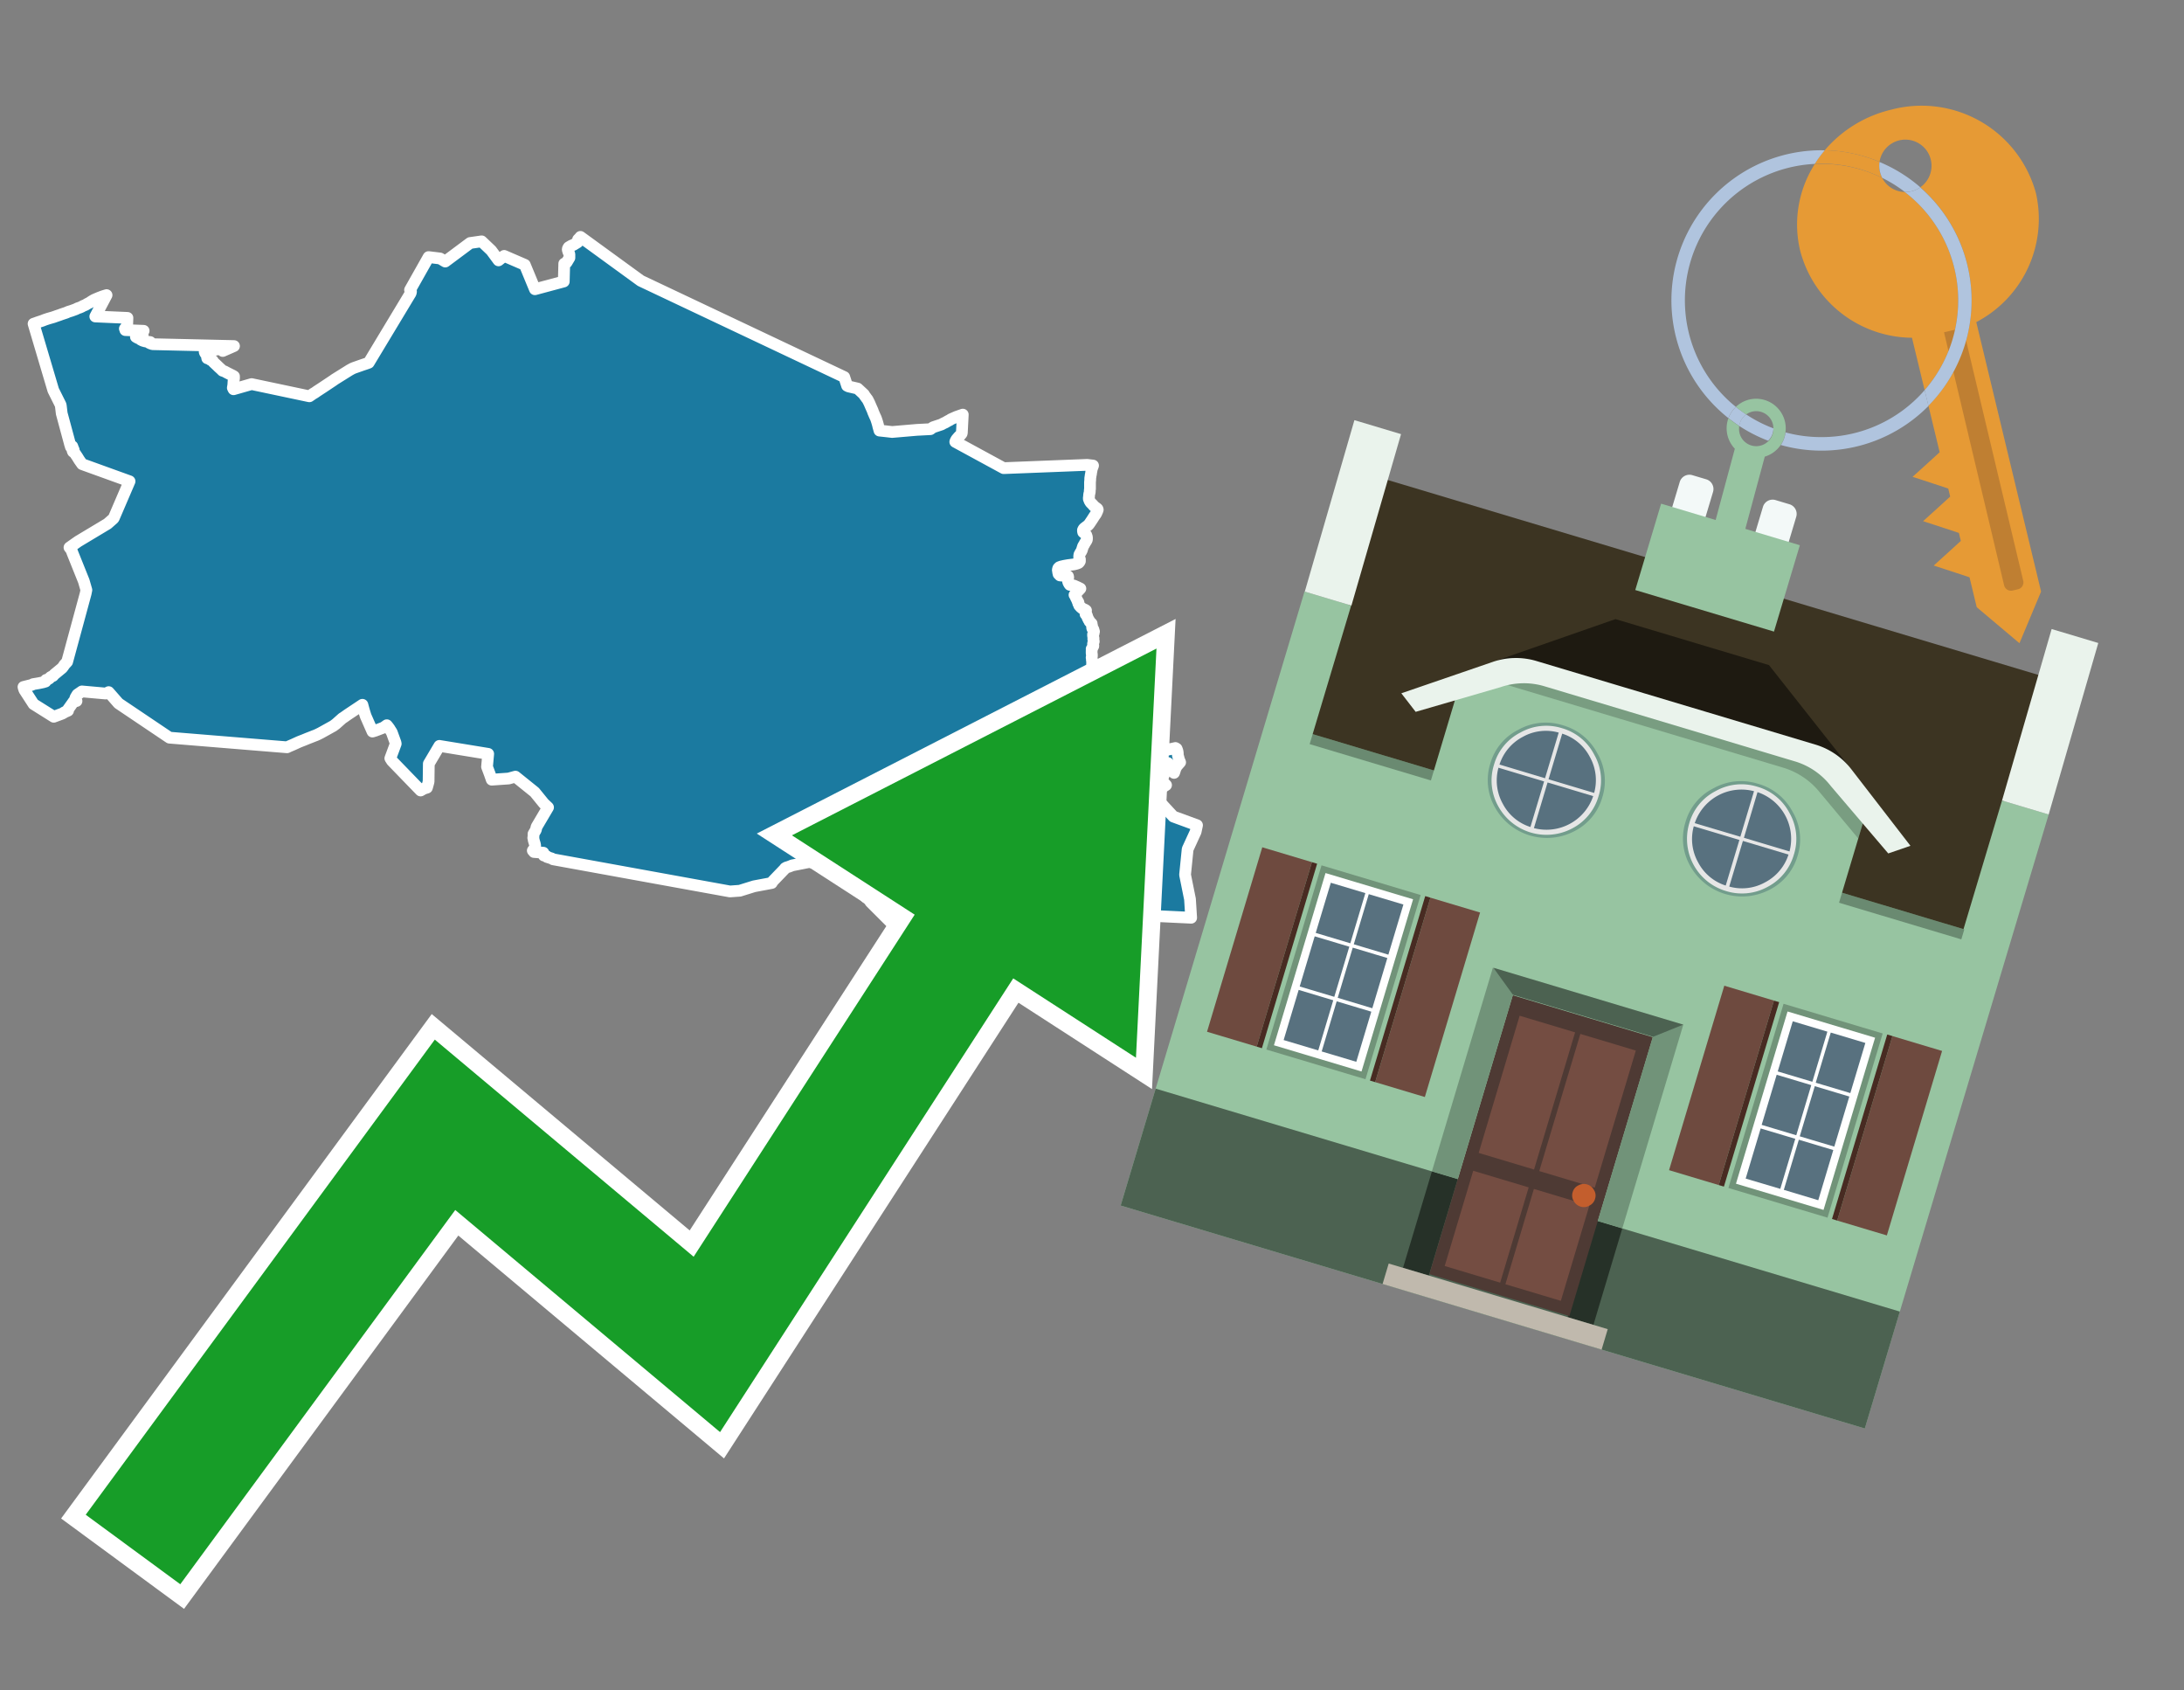 <svg id="Text" xmlns="http://www.w3.org/2000/svg" width="93.05" height="72" viewBox="0 0 93.05 72"><rect x="0" y="0" width="93.05" height="72" fill="#808080" stroke="none"/><polygon points="1.43,13.79 1.52,13.76 1.6,13.73 1.69,13.7 1.81,13.66 1.91,13.62 2.06,13.57 2.27,13.51 2.44,13.45 2.53,13.42 2.61,13.39 2.7,13.36 2.82,13.32 2.91,13.28 3.04,13.24 3.15,13.2 3.23,13.17 3.31,13.13 3.4,13.1 3.47,13.07 3.54,13.03 3.64,12.99 3.72,12.94 3.82,12.89 3.86,12.86 3.94,12.81 4.01,12.77 4.1,12.73 4.22,12.68 4.35,12.63 4.44,12.6 4.54,12.57 4.06,13.48 5.43,13.54 5.42,13.82 5.4,13.87 5.39,13.9 5.37,13.94 5.36,13.97 5.32,14 5.35,14.03 5.34,14.06 6.12,14.09 6.02,14.12 6.03,14.15 6.04,14.19 6.05,14.22 6.08,14.26 6.06,14.31 5.79,14.35 5.84,14.38 5.9,14.41 6.09,14.44 6,14.47 6.08,14.51 6.18,14.54 6.4,14.57 6.35,14.6 6.41,14.63 6.5,14.66 9.97,14.74 9.49,14.95 9.31,14.81 9.3,14.84 9.27,14.88 9.11,14.91 8.98,14.78 8.72,14.98 8.73,15.02 8.75,15.05 8.8,15.11 8.84,15.15 8.84,15.18 8.82,15.21 8.83,15.26 8.94,15.29 8.97,15.33 9.06,15.36 9.07,15.39 9.09,15.42 9.26,15.58 9.31,15.63 9.42,15.73 9.48,15.79 9.57,15.82 9.68,15.88 9.82,15.95 9.92,16 9.97,16.03 9.97,16.11 9.95,16.24 9.94,16.4 9.92,16.52 9.95,16.58 10.72,16.36 13.18,16.88 13.34,16.77 13.41,16.73 13.51,16.66 13.77,16.49 14.01,16.33 14.19,16.21 14.26,16.16 14.9,15.76 15.01,15.7 15.08,15.67 15.45,15.54 15.54,15.51 15.63,15.48 15.71,15.45 17.47,12.53 17.49,12.5 17.5,12.47 17.51,12.44 17.51,12.41 17.49,12.38 17.47,12.35 18.26,10.95 18.75,11.01 18.97,11.14 20.03,10.35 20.52,10.28 20.93,10.67 21.24,11.09 21.48,10.9 22.36,11.28 22.79,12.32 24.02,11.99 24.04,11.23 24.14,11.18 24.26,10.98 24.26,10.83 24.25,10.8 24.24,10.77 24.22,10.74 24.21,10.71 24.19,10.64 24.19,10.61 24.2,10.58 24.23,10.53 24.3,10.49 24.35,10.46 24.43,10.43 24.61,10.32 24.63,10.2 24.66,10.17 24.7,10.13 24.73,10.09 27.3,11.96 35.97,16.06 36.09,16.43 36.15,16.46 36.54,16.55 36.81,16.8 36.83,16.84 36.89,16.92 36.91,16.95 36.95,17 36.97,17.03 37.04,17.17 37.1,17.31 37.18,17.49 37.2,17.55 37.26,17.69 37.32,17.82 37.37,17.97 37.41,18.11 37.42,18.16 37.44,18.23 37.47,18.34 37.75,18.37 38.01,18.4 39.06,18.31 39.64,18.28 39.75,18.2 40.11,18.08 40.2,18.03 40.27,18 40.39,17.93 40.47,17.89 40.51,17.86 40.69,17.78 40.76,17.75 41.02,17.66 40.98,18.44 40.97,18.47 40.93,18.52 40.9,18.55 40.86,18.59 40.83,18.62 40.79,18.67 40.76,18.7 40.73,18.75 40.71,18.79 40.7,18.82 42.76,19.94 46.32,19.8 46.57,19.83 46.56,19.86 46.54,19.91 46.51,20 46.51,20.03 46.5,20.06 46.49,20.12 46.48,20.2 46.47,20.23 46.46,20.31 46.45,20.37 46.45,20.43 46.44,20.54 46.44,20.58 46.44,20.82 46.43,20.89 46.43,20.95 46.42,21 46.41,21.03 46.4,21.1 46.4,21.15 46.39,21.19 46.39,21.25 46.41,21.3 46.42,21.33 46.45,21.38 46.47,21.41 46.53,21.47 46.56,21.5 46.6,21.55 46.66,21.6 46.73,21.65 46.76,21.68 46.77,21.71 46.75,21.77 46.73,21.81 46.71,21.86 46.68,21.91 46.65,21.95 46.63,21.98 46.61,22.01 46.54,22.12 46.52,22.15 46.48,22.21 46.46,22.24 46.44,22.27 46.39,22.34 46.35,22.38 46.31,22.41 46.27,22.44 46.23,22.47 46.18,22.51 46.16,22.54 46.14,22.58 46.14,22.62 46.15,22.67 46.19,22.7 46.24,22.75 46.28,22.79 46.29,22.82 46.3,22.85 46.31,22.88 46.31,22.93 46.31,22.97 46.3,23.01 46.25,23.09 46.23,23.12 46.21,23.15 46.2,23.18 46.16,23.24 46.14,23.28 46.09,23.44 46.06,23.5 46.02,23.56 46.01,23.59 45.99,23.62 45.98,23.68 45.98,23.71 45.98,23.76 45.99,23.79 46.01,23.82 46.01,23.85 46.01,23.9 45.99,23.94 45.95,23.98 45.87,24.01 45.75,24.04 45.51,24.07 45.34,24.1 45.21,24.13 45.13,24.16 45.09,24.2 45.08,24.23 45.07,24.27 45.07,24.3 45.08,24.33 45.08,24.37 45.09,24.4 45.1,24.45 45.13,24.48 45.16,24.51 45.5,24.54 45.51,24.57 45.51,24.6 45.5,24.67 45.5,24.72 45.51,24.79 45.53,24.83 45.55,24.87 45.58,24.91 45.75,24.94 45.84,24.98 45.91,25.01 45.97,25.04 46.03,25.07 45.78,25.34 45.8,25.37 45.82,25.4 45.83,25.43 45.84,25.46 45.86,25.49 45.87,25.52 45.89,25.55 45.9,25.58 45.91,25.61 45.94,25.64 45.95,25.67 45.94,25.7 45.96,25.73 45.97,25.76 45.98,25.79 46.01,25.82 46.03,25.85 46.07,25.88 46.1,25.91 46.15,25.94 46.23,25.97 46.27,26 46.26,26.03 46.27,26.06 46.27,26.1 46.26,26.13 46.25,26.16 46.28,26.19 46.31,26.22 46.32,26.26 46.33,26.29 46.34,26.32 46.36,26.35 46.37,26.38 46.39,26.41 46.41,26.44 46.42,26.47 46.45,26.5 46.48,26.53 46.51,26.56 46.51,26.6 46.52,26.63 46.53,26.66 46.53,26.7 46.53,26.73 46.54,26.77 46.58,26.8 46.59,26.83 46.6,26.87 46.61,26.9 46.6,26.93 46.6,26.96 46.59,26.99 46.57,27.02 46.57,27.05 46.57,27.09 46.58,27.12 46.58,27.16 46.59,27.19 46.58,27.22 46.59,27.25 46.59,27.29 46.6,27.32 46.59,27.35 46.58,27.38 46.57,27.41 46.57,27.45 46.58,27.48 46.58,27.52 46.56,27.55 46.55,27.58 46.53,27.61 46.51,27.64 46.52,27.67 46.51,27.71 46.51,27.76 46.51,27.79 46.51,27.83 46.52,27.87 46.52,27.91 46.52,27.96 46.51,27.99 46.51,28.03 46.52,28.06 46.52,28.1 46.52,28.13 46.53,28.16 46.53,28.23 46.53,28.27 46.54,28.49 46.54,28.54 46.54,28.61 46.54,28.65 46.63,28.68 48.99,29.34 49.28,30.06 49.23,30.1 49.17,30.14 49.1,30.2 49.48,30.67 49.51,30.71 49.49,30.77 49.42,31.56 49.72,31.94 50.08,31.86 50.13,31.89 50.16,31.97 50.17,32.01 50.18,32.08 50.18,32.15 50.19,32.2 50.21,32.27 50.23,32.35 50.28,32.47 50.2,32.56 50.14,32.63 50.1,32.7 50.08,32.74 50.04,32.87 50.02,32.92 49.76,32.5 49.5,33.25 49.68,33.44 49.57,33.51 49.21,33.64 49.02,33.71 49.11,33.83 49.99,34.78 51,35.15 50.94,35.43 50.6,36.17 50.49,37.26 50.7,38.3 50.75,39.09 49.28,39.02 47.02,39.64 46.32,39.49 46.29,39.6 46.28,39.57 46.25,39.52 46.16,39.45 46.14,39.42 46.08,39.38 46.08,39.31 45.92,39.28 45.85,39.25 45.73,39.21 45.61,39.17 45.56,39.14 45.27,39.06 44.79,38.99 44.71,38.96 44.64,38.93 44.57,38.9 44.5,38.87 44.42,38.83 44.34,38.79 44.27,38.75 44.22,38.72 44.11,38.64 44.06,38.61 44.01,38.57 43.94,38.53 43.87,38.49 43.81,38.46 43.28,38.69 43.11,39.34 43.01,39.67 42.99,39.7 42.97,39.73 42.95,39.78 42.93,39.82 42.9,39.88 42.88,39.91 42.87,39.96 42.85,40 42.83,40.05 42.8,40.09 42.75,40.14 42.74,40.17 42.71,40.2 42.67,40.23 42.63,40.26 42.56,40.29 41.22,40.35 41.23,40.38 41.27,40.67 41.28,40.75 41.3,40.85 41.31,40.89 41.33,40.96 41.34,41.01 41.35,41.06 41.36,41.09 41.4,41.21 41.51,41.47 41.54,41.55 41.55,41.58 41.55,41.61 41.56,41.64 41.55,41.68 41.55,41.74 41.54,41.77 41.52,41.8 41.5,41.83 41.46,41.86 41.41,41.89 40.4,41.51 40.33,41.4 40.3,41.35 40.28,41.31 40.2,41.15 39.97,40.79 39.89,40.71 39.76,40.64 39.65,40.61 39.29,40.58 39.26,40.55 39.2,40.52 39.16,40.48 39.12,40.45 39.04,40.42 38.52,39.85 37.09,38.42 37.07,38.39 37.05,38.35 36.96,38.27 36.9,38.23 36.87,38.2 36.84,38.17 36.82,38.14 36.78,38.11 36.72,38.08 36.7,38.04 36.68,38 36.66,37.91 36.65,37.87 36.64,37.84 36.62,37.8 36.58,37.71 36.56,37.66 36.52,37.58 36.49,37.51 36.47,37.47 36.44,37.42 36.42,37.38 36.4,37.35 36.38,37.32 36.35,37.29 36.29,37.22 36.27,37.19 36.24,37.16 36.25,37.13 36.3,37.1 36.33,37.07 36.35,37.04 36.14,36.82 35.85,36.63 35.34,36.66 34.95,36.77 34.46,36.72 33.75,36.86 33.68,36.89 33.6,36.92 33.5,36.95 33.45,36.98 33.43,37.01 32.92,37.54 32.88,37.61 32.13,37.75 31.52,37.94 31.1,37.97 23.56,36.6 23.52,36.57 23.3,36.5 23.29,36.47 23.17,36.44 23.17,36.41 23.16,36.36 23.15,36.32 22.75,36.29 22.73,36.26 22.7,36.23 22.77,36.14 22.79,36.09 22.8,36.04 22.8,36.01 22.79,35.96 22.78,35.92 22.76,35.86 22.75,35.82 22.74,35.79 22.73,35.72 22.72,35.69 22.73,35.63 22.73,35.56 22.73,35.52 22.83,35.35 22.86,35.22 23.35,34.39 23.17,34.22 22.78,33.74 21.96,33.08 21.67,33.16 20.95,33.21 20.87,32.98 20.75,32.66 20.8,32.11 18.72,31.77 18.27,32.53 18.26,33.29 18.24,33.37 18.21,33.48 18.19,33.55 18.06,33.59 17.92,33.67 16.7,32.41 16.63,32.3 16.86,31.68 16.85,31.63 16.69,31.19 16.62,31.08 16.59,31.03 16.53,30.95 16.48,30.89 16.34,30.99 16,31.12 15.87,31.16 15.58,30.5 15.57,30.47 15.52,30.31 15.48,30.17 15.44,30.02 14.81,30.44 14.64,30.56 14.59,30.59 14.32,30.83 14.28,30.86 14.2,30.92 13.66,31.22 13.6,31.25 13.54,31.28 13.45,31.32 13.37,31.35 13.27,31.39 13.09,31.46 12.97,31.51 12.74,31.6 12.5,31.71 12.43,31.74 12.29,31.8 12.23,31.83 7.22,31.42 5.05,29.96 4.63,29.48 4.57,29.51 4.5,29.54 3.49,29.45 3.3,29.58 3.28,29.61 3.25,29.66 3.22,29.71 3.21,29.74 3.2,29.77 3.21,29.8 3.24,29.83 3.26,29.86 3.13,29.89 3.11,29.92 2.89,30.23 2.9,30.27 2.74,30.34 2.7,30.37 2.64,30.4 2.29,30.53 1.43,29.99 1.06,29.42 1.04,29.39 1.01,29.3 1,29.26 1.36,29.17 1.41,29.14 1.65,29.1 1.84,29.06 1.94,29.03 1.95,28.99 1.96,28.96 2.05,28.93 2.1,28.9 2.13,28.86 2.17,28.83 2.26,28.79 2.31,28.73 2.65,28.45 2.68,28.41 2.71,28.37 2.74,28.32 2.86,28.19 3.65,25.28 3.67,25.18 3.68,25.13 3.57,24.75 3.08,23.53 3.06,23.47 3.03,23.41 3,23.37 2.96,23.32 3.33,23.06 4.58,22.31 4.83,22.09 4.85,22.06 5.52,20.5 3.5,19.77 3.38,19.6 3.33,19.52 3.3,19.47 3.22,19.35 3.18,19.29 3.11,19.24 3.09,19.19 3.14,19.16 3.12,19.12 3.08,19.01 3.02,19.04 2.99,18.94 2.98,18.91 2.97,18.87 2.63,17.61 2.6,17.36 2.59,17.28 2.58,17.24 2.27,16.62 " fill="#1b7aa0" stroke="#fff" stroke-linejoin="round" stroke-width="0.5"/><polygon points="49.272 27.624 33.741 35.58 38.97 38.959 29.553 53.529 18.525 44.281 3.652 64.518 7.681 67.479 19.396 51.538 30.678 60.999 43.169 41.673 48.398 45.053 49.272 27.624" fill="none" stroke="#fff" stroke-miterlimit="10" stroke-width="1.5"/><polygon points="49.272 27.624 33.741 35.58 38.97 38.959 29.553 53.529 18.525 44.281 3.652 64.518 7.681 67.479 19.396 51.538 30.678 60.999 43.169 41.673 48.398 45.053 49.272 27.624" fill="#179d28"/><path d="M80.19,7.577a1.16,1.16,0,0,1-.094-.251,1.114,1.114,0,0,1-.018-.429A6.367,6.367,0,0,0,77.743,6.4a5.269,5.269,0,0,0-.423.577c.1,0,.192-.007.288-.007A5.794,5.794,0,0,1,80.19,7.577Z" fill="#e69a35"/><path d="M77.608,6.4A6.394,6.394,0,0,0,73.64,17.81a1.26,1.26,0,0,1,.317-.48A5.821,5.821,0,0,1,77.32,6.981a5.269,5.269,0,0,1,.423-.577Z" fill="#b0c4de"/><path d="M84.2,13.72a4.962,4.962,0,0,0,2.545-5.48,5.047,5.047,0,0,0-6.179-3.566A5.322,5.322,0,0,0,77.743,6.4a6.367,6.367,0,0,1,2.335.493,1.114,1.114,0,1,1,1.736,1.084,6.392,6.392,0,0,1,.347,9.3l.479,1.985-.438.4-.716.648.92.3.6.2.082.341-.438.4-.716.648.92.3.605.2.082.341-.438.4-.716.649.92.3.605.2.307,1.274,1.821,1.534.921-2.2Z" fill="#e69a35"/><path d="M81.154,8.179a1.115,1.115,0,0,1-.964-.6,5.794,5.794,0,0,0-2.582-.6c-.1,0-.192,0-.288.007a4.783,4.783,0,0,0-.625,3.685,4.962,4.962,0,0,0,4.765,3.715L82,16.617a5.82,5.82,0,0,0-.846-8.438Z" fill="#e69a35"/><path d="M74.1,18.142a6.386,6.386,0,0,0,1.232.63.73.73,0,0,0,.224-.527h0a5.783,5.783,0,0,1-1.159-.593A.733.733,0,0,0,74.1,18.142Z" fill="#b0c4de"/><path d="M74.4,17.652q-.228-.152-.44-.322a1.26,1.26,0,0,0-.317.48c.148.117.3.228.46.332A.733.733,0,0,1,74.4,17.652Z" fill="#b0c4de"/><path d="M74.824,16.984a1.257,1.257,0,0,0-.867.346c.141.114.288.222.44.322a.731.731,0,0,1,1.159.593h0a.732.732,0,1,1-1.463,0,.7.7,0,0,1,.007-.1c-.158-.1-.312-.215-.46-.332a1.258,1.258,0,0,0,.273,1.3l-.979,3.635,1.275.341.98-3.639a1.266,1.266,0,0,0,.681-.5,1.249,1.249,0,0,0,.2-.538,1.328,1.328,0,0,0,.012-.168A1.262,1.262,0,0,0,74.824,16.984Z" fill="#97c4a1"/><path d="M85.974,25.1l-.226.053a.3.3,0,0,1-.362-.223l-2.56-10.777.81-.193L86.2,24.736A.3.3,0,0,1,85.974,25.1Z" fill="#bf7f32"/><path d="M80.1,7.326a1.16,1.16,0,0,0,.094.251,5.833,5.833,0,0,1,.964.6,1.137,1.137,0,0,0,.287-.031,1.108,1.108,0,0,0,.373-.167A6.371,6.371,0,0,0,80.078,6.9,1.114,1.114,0,0,0,80.1,7.326Z" fill="#b0c4de"/><path d="M77.608,18.618a5.836,5.836,0,0,1-1.534-.2,1.24,1.24,0,0,1-.2.537,6.4,6.4,0,0,0,6.291-1.666L82,16.617A5.807,5.807,0,0,1,77.608,18.618Z" fill="#b0c4de"/><path d="M81.814,7.981a1.108,1.108,0,0,1-.373.167,1.137,1.137,0,0,1-.287.031A5.82,5.82,0,0,1,82,16.617l.161.667a6.392,6.392,0,0,0-.347-9.3Z" fill="#b0c4de"/><polygon points="83.79 39.753 55.78 31.364 58.988 20.404 86.964 28.783 83.79 39.753 83.79 39.753" fill="#3c3422" fill-rule="evenodd"/><polygon points="81.705 53.32 87.284 34.692 85.297 34.097 83.656 39.575 55.926 31.269 57.567 25.791 55.579 25.196 47.746 51.348 79.451 60.844 81.705 53.32" fill="#97c4a1" fill-rule="evenodd"/><rect x="69.522" y="21.148" width="0.444" height="28.983" transform="translate(15.592 92.226) rotate(-73.326)" opacity="0.3"/><polygon points="87.284 34.692 85.297 34.097 87.411 26.793 89.398 27.388 87.284 34.692 87.284 34.692" fill="#eaf3ec" fill-rule="evenodd"/><polygon points="57.578 25.794 55.591 25.199 57.705 17.896 59.692 18.491 57.578 25.794 57.578 25.794" fill="#eaf3ec" fill-rule="evenodd"/><polygon points="79.451 60.844 80.943 55.865 49.238 46.369 47.747 51.348 79.451 60.844 79.451 60.844" fill="#4c6251" fill-rule="evenodd"/><path d="M71.566,20.528l-.522,1.743,1.418.425.523-1.744a.432.432,0,0,0-.289-.536l-.593-.177A.431.431,0,0,0,71.566,20.528Z" fill="#f3f9f8" fill-rule="evenodd"/><path d="M75.111,21.589l-.522,1.743,1.418.425.522-1.743a.43.43,0,0,0-.289-.536l-.593-.178A.43.43,0,0,0,75.111,21.589Z" fill="#f3f9f8" fill-rule="evenodd"/><polygon points="75.368 28.329 68.829 26.37 63.807 28.121 78.733 32.591 75.368 28.329" fill="#1e1a11"/><polygon points="78.248 32.422 64.442 28.287 62.236 28.998 60.064 36.247 77.453 41.455 79.651 34.116 78.248 32.422" fill="#97c4a1"/><path d="M77.74,32.516S65.088,28.725,65,28.7l-.938.43,11.892,3.562a3.175,3.175,0,0,1,1.532,1l1.685,2.02.327-1.09Z" fill-rule="evenodd" opacity="0.2"/><path d="M77.35,31.716,65.458,28.154a3.041,3.041,0,0,0-1.854.037l-3.9,1.339.611.79,3.626-1.054a3.045,3.045,0,0,1,1.855-.037l10.673,3.2A3.028,3.028,0,0,1,78,33.477l2.45,2.874.945-.325-2.518-3.26A3.036,3.036,0,0,0,77.35,31.716Z" fill="#eaf3ec"/><polygon points="76.683 23.223 70.773 21.453 69.671 25.132 75.581 26.902 76.683 23.223 76.683 23.223" fill="#97c4a1" fill-rule="evenodd"/><g id="Symbol_9_0_Layer2_0_MEMBER_8_MEMBER_21_MEMBER_0_FILL" data-name="Symbol 9 0 Layer2 0 MEMBER 8 MEMBER 21 MEMBER 0 FILL"><path d="M66.584,30.892a2.39,2.39,0,0,0-1.891.189,2.317,2.317,0,0,0-1.2,1.448A2.345,2.345,0,0,0,63.7,34.4a2.528,2.528,0,0,0,3.367,1.008,2.339,2.339,0,0,0,1.2-1.447,2.313,2.313,0,0,0-.208-1.87A2.394,2.394,0,0,0,66.584,30.892Z" fill="#729d8c"/></g><g id="Symbol_9_0_Layer2_0_MEMBER_8_MEMBER_21_MEMBER_1_FILL" data-name="Symbol 9 0 Layer2 0 MEMBER 8 MEMBER 21 MEMBER 1 FILL"><path d="M66.547,31.016a2.241,2.241,0,0,0-1.769.185,2.213,2.213,0,0,0-1.127,1.376,2.239,2.239,0,0,0,.185,1.768,2.341,2.341,0,0,0,3.145.942,2.234,2.234,0,0,0,1.126-1.376,2.207,2.207,0,0,0-.185-1.768A2.237,2.237,0,0,0,66.547,31.016Z" fill="#e6e6e6"/></g><g id="Symbol_9_0_Layer2_0_MEMBER_8_MEMBER_21_MEMBER_2_MEMBER_0_FILL" data-name="Symbol 9 0 Layer2 0 MEMBER 8 MEMBER 21 MEMBER 2 MEMBER 0 FILL"><path d="M65.787,33.284,63.843,32.7a2.036,2.036,0,0,0,.186,1.539,2.015,2.015,0,0,0,1.175.986Z" fill="#58717f"/></g><g id="Symbol_9_0_Layer2_0_MEMBER_8_MEMBER_21_MEMBER_2_MEMBER_1_FILL" data-name="Symbol 9 0 Layer2 0 MEMBER 8 MEMBER 21 MEMBER 2 MEMBER 1 FILL"><path d="M65.827,33.148l.582-1.944a2.01,2.01,0,0,0-1.523.178,2.037,2.037,0,0,0-1,1.183Z" fill="#58717f"/></g><g id="Symbol_9_0_Layer2_0_MEMBER_8_MEMBER_21_MEMBER_2_MEMBER_2_FILL" data-name="Symbol 9 0 Layer2 0 MEMBER 8 MEMBER 21 MEMBER 2 MEMBER 2 FILL"><path d="M67.878,33.91l-1.943-.582-.582,1.944a2.1,2.1,0,0,0,2.525-1.362Z" fill="#58717f"/></g><g id="Symbol_9_0_Layer2_0_MEMBER_8_MEMBER_21_MEMBER_2_MEMBER_3_FILL" data-name="Symbol 9 0 Layer2 0 MEMBER 8 MEMBER 21 MEMBER 2 MEMBER 3 FILL"><path d="M66.558,31.249l-.582,1.943,1.943.582a2.031,2.031,0,0,0-.186-1.539A2.009,2.009,0,0,0,66.558,31.249Z" fill="#58717f"/></g><g id="Symbol_9_0_Layer2_0_MEMBER_8_MEMBER_21_MEMBER_0_FILL-2" data-name="Symbol 9 0 Layer2 0 MEMBER 8 MEMBER 21 MEMBER 0 FILL"><path d="M74.9,33.384a2.4,2.4,0,0,0-1.891.189,2.316,2.316,0,0,0-1.2,1.448,2.341,2.341,0,0,0,.209,1.87A2.527,2.527,0,0,0,75.387,37.9a2.345,2.345,0,0,0,1.2-1.447,2.314,2.314,0,0,0-.209-1.87A2.389,2.389,0,0,0,74.9,33.384Z" fill="#729d8c"/></g><g id="Symbol_9_0_Layer2_0_MEMBER_8_MEMBER_21_MEMBER_1_FILL-2" data-name="Symbol 9 0 Layer2 0 MEMBER 8 MEMBER 21 MEMBER 1 FILL"><path d="M74.867,33.508a2.239,2.239,0,0,0-1.768.185,2.21,2.21,0,0,0-1.127,1.376,2.316,2.316,0,0,0,1.564,2.883,2.261,2.261,0,0,0,1.765-.173A2.237,2.237,0,0,0,76.428,36.4a2.209,2.209,0,0,0-.185-1.769A2.239,2.239,0,0,0,74.867,33.508Z" fill="#e6e6e6"/></g><g id="Symbol_9_0_Layer2_0_MEMBER_8_MEMBER_21_MEMBER_2_MEMBER_0_FILL-2" data-name="Symbol 9 0 Layer2 0 MEMBER 8 MEMBER 21 MEMBER 2 MEMBER 0 FILL"><path d="M74.107,35.776l-1.943-.582a2.031,2.031,0,0,0,.186,1.539,2.009,2.009,0,0,0,1.175.986Z" fill="#58717f"/></g><g id="Symbol_9_0_Layer2_0_MEMBER_8_MEMBER_21_MEMBER_2_MEMBER_1_FILL-2" data-name="Symbol 9 0 Layer2 0 MEMBER 8 MEMBER 21 MEMBER 2 MEMBER 1 FILL"><path d="M74.148,35.64,74.73,33.7a2.1,2.1,0,0,0-2.525,1.362Z" fill="#58717f"/></g><g id="Symbol_9_0_Layer2_0_MEMBER_8_MEMBER_21_MEMBER_2_MEMBER_2_FILL-2" data-name="Symbol 9 0 Layer2 0 MEMBER 8 MEMBER 21 MEMBER 2 MEMBER 2 FILL"><path d="M76.2,36.4l-1.943-.582-.582,1.944a2.015,2.015,0,0,0,1.523-.178A2.036,2.036,0,0,0,76.2,36.4Z" fill="#58717f"/></g><g id="Symbol_9_0_Layer2_0_MEMBER_8_MEMBER_21_MEMBER_2_MEMBER_3_FILL-2" data-name="Symbol 9 0 Layer2 0 MEMBER 8 MEMBER 21 MEMBER 2 MEMBER 3 FILL"><path d="M74.879,33.741,74.3,35.684l1.943.582a2.1,2.1,0,0,0-1.361-2.525Z" fill="#58717f"/></g><polygon points="51.426 43.946 53.542 44.58 55.896 36.723 53.78 36.089 51.426 43.946 51.426 43.946" fill="#6e4a3f" fill-rule="evenodd"/><polygon points="53.542 44.58 53.764 44.647 56.117 36.789 55.896 36.723 53.542 44.58 53.542 44.58" fill="#482b22" fill-rule="evenodd"/><polygon points="60.706 46.726 58.59 46.092 60.943 38.235 63.059 38.868 60.706 46.726 60.706 46.726" fill="#6e4a3f" fill-rule="evenodd"/><polygon points="58.59 46.092 58.368 46.026 60.722 38.168 60.943 38.235 58.59 46.092 58.59 46.092" fill="#482b22" fill-rule="evenodd"/><rect x="53.146" y="39.209" width="8.19" height="4.408" transform="translate(1.145 84.365) rotate(-73.326)" fill="#719379"/><polygon points="60.205 38.304 56.474 37.187 54.277 44.522 58.008 45.639 60.205 38.304 60.205 38.304" fill="#fff" fill-rule="evenodd"/><path d="M59.792,38.527l-.64,2.136-1.474-.442.639-2.135,1.475.441Zm-1.621-.485-.64,2.136-1.474-.442L56.7,37.6l1.474.442Zm-2.158,1.84,1.475.441-.64,2.136-1.474-.441.639-2.136Zm-.683,2.282,1.474.441-.639,2.136L54.69,44.3l.64-2.135Zm.981,2.621.639-2.136,1.475.442-.64,2.135-1.474-.441Zm2.158-1.84L56.994,42.5l.64-2.136,1.474.442-.639,2.136Z" fill="#58717f" fill-rule="evenodd"/><polygon points="80.39 52.621 78.274 51.988 80.628 44.13 82.743 44.764 80.39 52.621 80.39 52.621" fill="#6e4a3f" fill-rule="evenodd"/><polygon points="78.274 51.988 78.053 51.921 80.406 44.064 80.628 44.13 78.274 51.988 78.274 51.988" fill="#482b22" fill-rule="evenodd"/><polygon points="71.111 49.842 73.227 50.476 75.58 42.619 73.464 41.985 71.111 49.842 71.111 49.842" fill="#6e4a3f" fill-rule="evenodd"/><polygon points="73.227 50.476 73.448 50.542 75.802 42.685 75.58 42.619 73.227 50.476 73.227 50.476" fill="#482b22" fill-rule="evenodd"/><rect x="72.83" y="45.105" width="8.19" height="4.408" transform="translate(9.534 107.426) rotate(-73.326)" fill="#719379"/><polygon points="76.159 43.083 79.889 44.2 77.692 51.535 73.962 50.418 76.159 43.083 76.159 43.083" fill="#fff" fill-rule="evenodd"/><path d="M76.381,43.5l1.475.442-.64,2.135-1.475-.441.64-2.136ZM78,43.981l1.474.442-.64,2.136-1.474-.442L78,43.981Zm.791,2.724-.64,2.135L76.679,48.4l.64-2.136,1.474.442Zm-.684,2.282-.639,2.135L76,50.68l.64-2.135,1.474.442Zm-2.26,1.65L74.375,50.2l.639-2.135,1.475.441-.64,2.136Zm-.791-2.724.64-2.135,1.474.441-.639,2.136-1.475-.442Z" fill="#58717f" fill-rule="evenodd"/><polygon points="67.888 56.431 69.118 52.323 68.019 51.994 66.789 56.102 67.888 56.431 67.888 56.431" fill="#263128" fill-rule="evenodd"/><polygon points="60.877 54.331 62.108 50.223 61.007 49.894 59.776 54.002 60.877 54.331 60.877 54.331" fill="#263128" fill-rule="evenodd"/><g id="Symbol_9_0_Layer2_0_MEMBER_8_MEMBER_12_MEMBER_0_FILL" data-name="Symbol 9 0 Layer2 0 MEMBER 8 MEMBER 12 MEMBER 0 FILL"><path d="M70.418,44.178l-5.965-1.786L60.9,54.27l5.964,1.786Z" fill="#4e3a34"/></g><g id="Symbol_9_0_Layer2_0_MEMBER_8_MEMBER_12_MEMBER_1_MEMBER_0_FILL" data-name="Symbol 9 0 Layer2 0 MEMBER 8 MEMBER 12 MEMBER 1 MEMBER 0 FILL"><path d="M65.358,49.815l1.75-5.843-2.363-.708L63,49.107Z" fill="#744d42"/></g><g id="Symbol_9_0_Layer2_0_MEMBER_8_MEMBER_12_MEMBER_1_MEMBER_1_FILL" data-name="Symbol 9 0 Layer2 0 MEMBER 8 MEMBER 12 MEMBER 1 MEMBER 1 FILL"><path d="M67.331,44.039l-1.75,5.842,2.364.708,1.75-5.842Z" fill="#744d42"/></g><g id="Symbol_9_0_Layer2_0_MEMBER_8_MEMBER_12_MEMBER_2_MEMBER_0_FILL" data-name="Symbol 9 0 Layer2 0 MEMBER 8 MEMBER 12 MEMBER 2 MEMBER 0 FILL"><path d="M63.915,54.633l1.215-4.058-2.363-.707-1.215,4.057Z" fill="#744d42"/></g><g id="Symbol_9_0_Layer2_0_MEMBER_8_MEMBER_12_MEMBER_2_MEMBER_1_FILL" data-name="Symbol 9 0 Layer2 0 MEMBER 8 MEMBER 12 MEMBER 2 MEMBER 1 FILL"><path d="M66.5,55.407l1.215-4.057-2.363-.708L64.138,54.7Z" fill="#744d42"/></g><g id="Symbol_9_0_Layer2_0_MEMBER_8_MEMBER_13_FILL" data-name="Symbol 9 0 Layer2 0 MEMBER 8 MEMBER 13 FILL"><path d="M67.959,51.058a.439.439,0,0,0-.045-.367.487.487,0,0,0-.669-.2.445.445,0,0,0-.239.282.457.457,0,0,0,.041.378.481.481,0,0,0,.293.242.459.459,0,0,0,.377-.042A.453.453,0,0,0,67.959,51.058Z" fill="#c35e2d"/></g><g id="Symbol_9_0_Layer2_0_MEMBER_8_MEMBER_14_FILL" data-name="Symbol 9 0 Layer2 0 MEMBER 8 MEMBER 14 FILL"><path d="M64.557,42.047l-.951-.833-2.6,8.68,1.1.329Z" fill="#719379"/></g><g id="Symbol_9_0_Layer2_0_MEMBER_8_MEMBER_15_FILL" data-name="Symbol 9 0 Layer2 0 MEMBER 8 MEMBER 15 FILL"><path d="M71.718,43.643l-1.2.19L68.072,52.01l1.046.313Z" fill="#719379"/></g><g id="Symbol_9_0_Layer2_0_MEMBER_8_MEMBER_16_FILL" data-name="Symbol 9 0 Layer2 0 MEMBER 8 MEMBER 16 FILL"><path d="M63.627,41.22l.836,1.156,5.961,1.786,1.294-.519Z" fill="#4c6251"/></g><polygon points="58.905 54.69 59.166 53.819 68.498 56.614 68.237 57.485 58.905 54.69 58.905 54.69" fill="#c0b9ad" fill-rule="evenodd"/></svg>